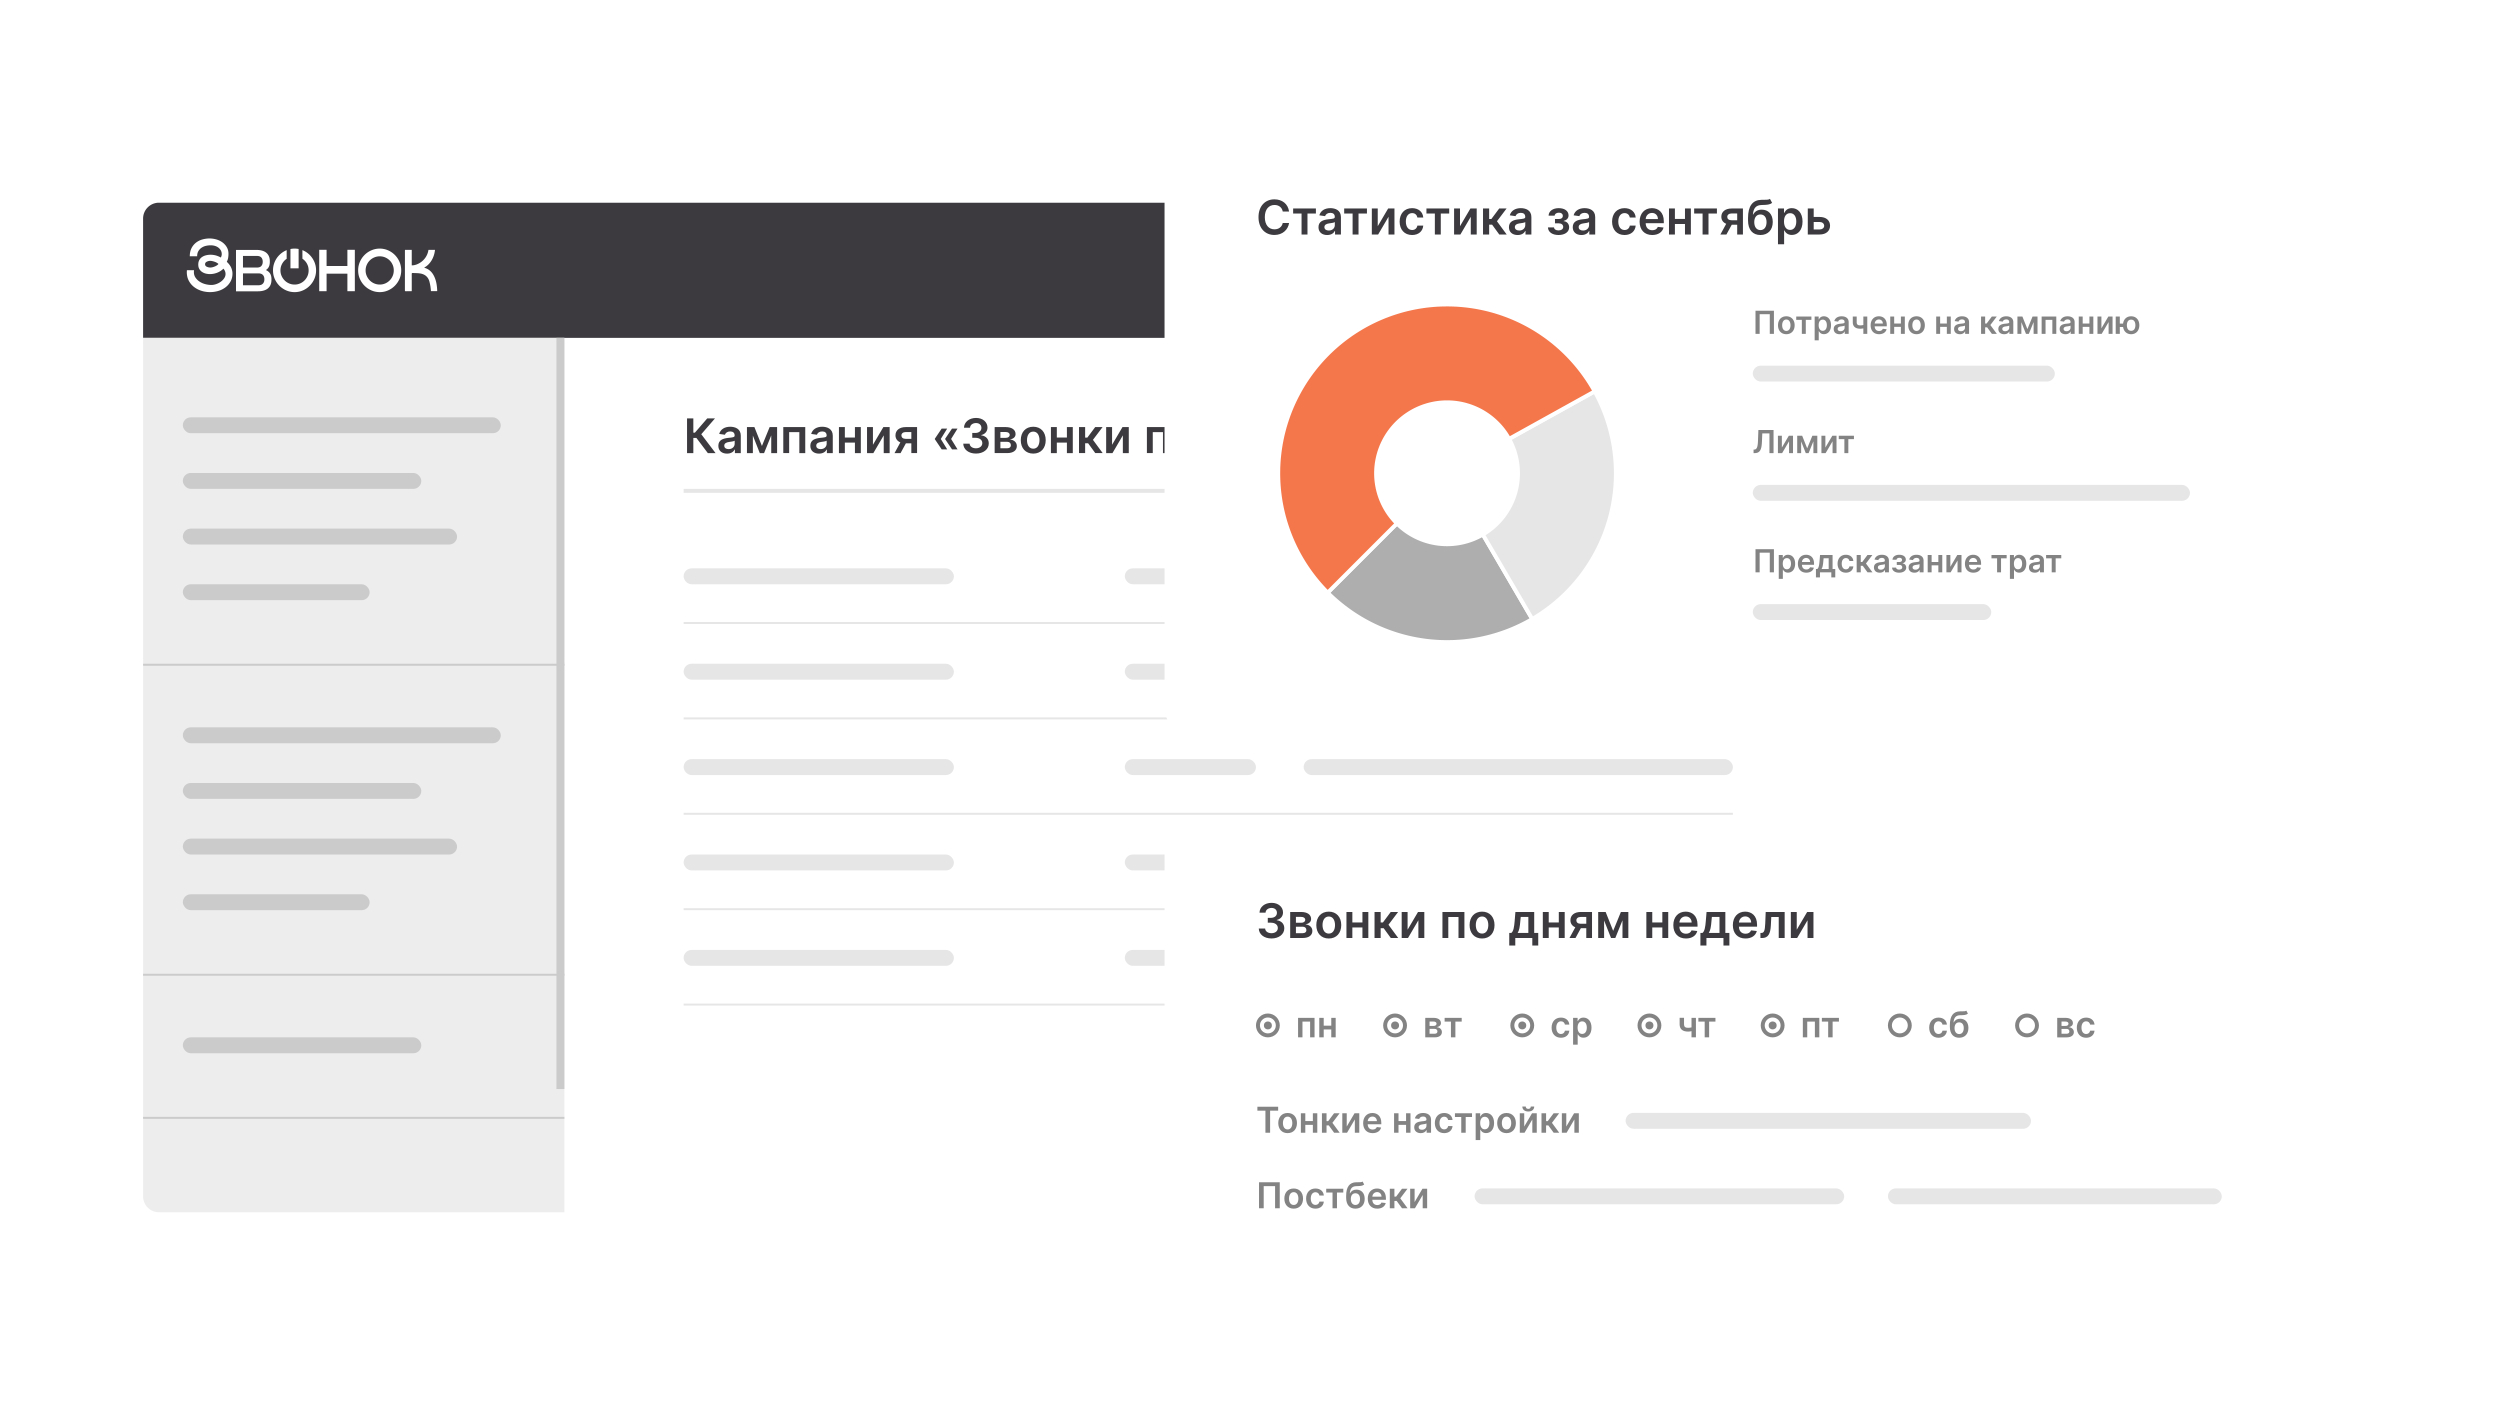 <svg width="629" height="355" viewBox="0 0 629 355" fill="none" xmlns="http://www.w3.org/2000/svg"><g filter="url(#filter0_d_212_1638)"><rect x="36" y="51" width="430" height="254" rx="4" fill="#fff"/></g><path d="M36 55a4 4 0 014-4h422a4 4 0 014 4v30H36V55z" fill="#3C3A3E"/><g clip-path="url(#clip0_212_1638)" fill="#fff"><path d="M87.403 66.921h-5.235v-4.077h-1.854v10.414h1.854v-4.41h5.235v4.41h1.873V62.844h-1.873v4.077zm-20.339 1.105l-.154-.08.137-.104c.15-.115.281-.246.395-.392.294-.381.444-.9.444-1.543v-.194c0-.906-.293-1.613-.872-2.103-.574-.486-1.435-.731-2.558-.731h-5.079v10.414h5.489c.754 0 1.392-.111 1.894-.334.507-.22.895-.553 1.152-.986.257-.43.386-.954.386-1.557v-.195c0-.651-.152-1.176-.452-1.558a2.368 2.368 0 00-.782-.638v.001zm-5.931-3.63h3.527c.498 0 .867.136 1.095.402.234.274.348.623.348 1.065 0 .442-.113.777-.348 1.05-.228.267-.598.403-1.095.403h-3.527v-2.92zm4.997 6.976c-.13.135-.285.236-.467.3-.182.066-.39.1-.632.1h-3.897v-2.99h3.897c.482 0 .853.13 1.105.39.255.264.379.626.379 1.104 0 .479-.126.829-.385 1.098v-.002zm-9.07-5.493c.19-.386.308-.74.355-1.065.047-.324.071-.645.071-.963 0-.607-.136-1.15-.407-1.626a3.937 3.937 0 00-1.07-1.21 4.826 4.826 0 00-1.528-.757A6.208 6.208 0 0052.699 60c-.612 0-1.217.087-1.813.258a4.615 4.615 0 00-1.589.808 4.132 4.132 0 00-1.12 1.387c-.285.56-.428 1.231-.428 2.019h1.853c0-.51.106-.943.317-1.294.21-.353.482-.639.813-.86.332-.22.7-.376 1.101-.466.4-.09.797-.134 1.191-.134.352 0 .696.047 1.027.143.333.097.628.242.886.436.257.193.466.427.62.703.157.275.235.593.235.952 0 .138-.02.273-.061.403a17.1 17.1 0 01-.144.446 5.912 5.912 0 00-1.232-.518 4.951 4.951 0 00-1.396-.188c-.38 0-.752.046-1.12.135-.366.09-.695.231-.987.424a2.174 2.174 0 00-.703.766c-.177.318-.265.703-.265 1.16 0 .413.084.772.255 1.076.169.304.394.552.672.746.279.194.59.334.936.424.345.09.703.134 1.07.134.638 0 1.252-.118 1.843-.352a4.628 4.628 0 001.559-1.014c.19.234.325.459.407.673A1.87 1.87 0 0156.412 70c-.224.336-.511.63-.863.884a4.418 4.418 0 01-1.157.596c-.42.143-.82.216-1.199.216a5.935 5.935 0 01-1.585-.219 4.723 4.723 0 01-1.421-.642 3.583 3.583 0 01-1.016-1.015 2.389 2.389 0 01-.386-1.335c0-.124.006-.22.02-.29v-.206H47.02v.103c0 .069-.002.127-.009.175-.008.048-.01.107-.01.177 0 .827.166 1.556.498 2.184a4.848 4.848 0 001.325 1.582c.55.424 1.173.746 1.874.963a7.168 7.168 0 002.129.323c.76 0 1.483-.107 2.169-.32a5.5 5.5 0 001.802-.932 4.613 4.613 0 001.232-1.471c.306-.573.459-1.218.459-1.936 0-.498-.11-.995-.325-1.492-.218-.496-.584-.984-1.099-1.468l-.004.003zm-2.446.86c-.148.104-.32.197-.51.281a4.34 4.34 0 01-.6.207 2.401 2.401 0 01-.602.084c-.285 0-.573-.065-.866-.197-.29-.131-.437-.342-.437-.632 0-.289.139-.485.417-.63a1.84 1.84 0 01.866-.219c.177 0 .37.025.58.073.21.048.41.107.6.177.192.068.368.151.53.248.164.096.286.194.367.29-.08.11-.197.217-.346.32l.002-.001zm44.744-2.578a5.5 5.5 0 00-1.721-1.179 5.138 5.138 0 00-2.088-.435 5.23 5.23 0 00-2.107.435A5.531 5.531 0 0090.54 65.9a5.324 5.324 0 00-.429 2.133c0 .759.141 1.45.429 2.113a5.525 5.525 0 001.17 1.738 5.57 5.57 0 001.732 1.18c.658.29 1.36.434 2.108.434a5.06 5.06 0 002.087-.434 5.503 5.503 0 001.721-1.18 5.663 5.663 0 001.162-1.738 5.294 5.294 0 00.427-2.113c0-.746-.141-1.47-.427-2.132a5.636 5.636 0 00-1.162-1.74zm-.56 5.26a3.626 3.626 0 01-.753 1.128 3.54 3.54 0 01-1.12.765 3.39 3.39 0 01-1.374.28c-.488 0-.951-.092-1.386-.28a3.486 3.486 0 01-1.129-.765c-.32-.324-.574-.7-.764-1.128a3.392 3.392 0 01-.284-1.388c0-.498.095-.959.284-1.387.191-.427.445-.8.764-1.119a3.6 3.6 0 011.13-.755c.433-.187.895-.28 1.385-.28s.947.093 1.374.28c.428.186.8.438 1.12.755.319.32.57.69.752 1.12.185.427.276.89.276 1.386 0 .496-.091.96-.276 1.388zM65.21 65.897zm12.725-1.735a5.48 5.48 0 00-1.72-1.179l-.128-.054v2.163a3.51 3.51 0 011.289 1.555c.184.428.274.892.274 1.386 0 .495-.09.96-.274 1.389a3.634 3.634 0 01-.754 1.128 3.54 3.54 0 01-1.12.765c-.428.187-.886.28-1.374.28-.489 0-.951-.093-1.386-.28a3.489 3.489 0 01-1.129-.765c-.32-.325-.574-.7-.765-1.128a3.39 3.39 0 01-.285-1.388c0-.498.097-.96.285-1.387.19-.427.445-.8.765-1.118a3.47 3.47 0 01.514-.421v-2.172l-.108.047a5.545 5.545 0 00-2.902 2.918 5.327 5.327 0 00-.428 2.132c0 .758.142 1.45.428 2.114a5.545 5.545 0 002.902 2.919 5.18 5.18 0 002.107.434c.747 0 1.43-.144 2.089-.434a5.48 5.48 0 001.72-1.181 5.631 5.631 0 001.162-1.738 5.304 5.304 0 00.427-2.114c0-.744-.141-1.469-.427-2.132a5.654 5.654 0 00-1.162-1.74z"/><path d="M75.134 62.642a5.41 5.41 0 00-2.056.007v4.86h2.056v-4.867zm34.278 7.29c-.489-1.224-1.264-2.152-2.56-2.535-.035-.01-.066-.037-.119-.068 1.612-.875 2.535-2.649 2.713-4.46h-1.65c-.369 2.623-2.773 3.949-4.2 3.897v-3.902H101.9c-.009.08-.022.145-.022.21 0 3.322 0 6.642-.005 9.964 0 .201.076.245.254.24.412-.01.825-.003 1.237-.004.073 0 .144-.014.233-.024v-.329c0-1.318.004-2.636-.004-3.954-.001-.21.058-.3.266-.286.644.043 1.299.022 1.929.136 1.166.21 1.968.889 2.27 2.092.094.38.177.765.239 1.153.062.394.09.794.133 1.194h1.557c.005-.066.016-.115.013-.164-.05-1.082-.184-2.148-.589-3.161l.001.001z"/></g><path d="M36 85h106v220H40a4 4 0 01-4-4V85z" fill="#EDEDED"/><path fill="#CBCBCB" d="M142 85v189h-2V85z"/><rect x="46" y="105" width="80" height="4" rx="2" fill="#CBCBCB"/><rect x="46" y="183" width="80" height="4" rx="2" fill="#CBCBCB"/><rect x="46" y="119" width="60" height="4" rx="2" fill="#CBCBCB"/><rect x="46" y="197" width="60" height="4" rx="2" fill="#CBCBCB"/><rect x="46" y="133" width="69" height="4" rx="2" fill="#CBCBCB"/><rect x="46" y="211" width="69" height="4" rx="2" fill="#CBCBCB"/><rect x="46" y="147" width="47" height="4" rx="2" fill="#CBCBCB"/><rect x="46" y="225" width="47" height="4" rx="2" fill="#CBCBCB"/><rect x="46" y="261" width="60" height="4" rx="2" fill="#CBCBCB"/><path stroke="#CBCBCB" stroke-width=".5" d="M142 167.25H36m106 78H36m106 36H36"/><rect x="172" y="143" width="68" height="4" rx="2" fill="#E6E6E6"/><rect x="172" y="167" width="68" height="4" rx="2" fill="#E6E6E6"/><rect x="172" y="191" width="68" height="4" rx="2" fill="#E6E6E6"/><rect x="172" y="215" width="68" height="4" rx="2" fill="#E6E6E6"/><rect x="172" y="239" width="68" height="4" rx="2" fill="#E6E6E6"/><rect x="283" y="143" width="33" height="4" rx="2" fill="#E6E6E6"/><rect x="283" y="167" width="33" height="4" rx="2" fill="#E6E6E6"/><rect x="283" y="191" width="33" height="4" rx="2" fill="#E6E6E6"/><rect x="283" y="215" width="33" height="4" rx="2" fill="#E6E6E6"/><rect x="283" y="239" width="33" height="4" rx="2" fill="#E6E6E6"/><rect x="328" y="143" width="108" height="4" rx="2" fill="#E6E6E6"/><rect x="328" y="167" width="108" height="4" rx="2" fill="#E6E6E6"/><rect x="328" y="191" width="108" height="4" rx="2" fill="#E6E6E6"/><rect x="328" y="215" width="108" height="4" rx="2" fill="#E6E6E6"/><rect x="328" y="239" width="108" height="4" rx="2" fill="#E6E6E6"/><path d="M178.089 114h1.948l-3.597-4.747 3.448-3.98h-1.948l-3.102 3.588h-.396v-3.588h-1.581V114h1.581v-3.814h.775l2.872 3.814zm4.837.132c1.027 0 1.641-.481 1.922-1.031h.051V114h1.483v-4.381c0-1.73-1.41-2.25-2.659-2.25-1.376 0-2.433.614-2.774 1.807l1.44.205c.154-.448.588-.831 1.343-.831.715 0 1.107.366 1.107 1.01v.025c0 .443-.464.465-1.619.588-1.27.137-2.484.516-2.484 1.99 0 1.287.942 1.969 2.19 1.969zm.401-1.133c-.644 0-1.104-.294-1.104-.861 0-.593.516-.84 1.206-.938.405-.055 1.214-.157 1.415-.319v.771c0 .729-.588 1.347-1.517 1.347zm8.373-.793l-1.892-4.751h-1.875V114h1.487v-4.411l1.743 4.411h1.078l1.803-4.457V114h1.474v-6.545h-1.875l-1.943 4.751zm5.374 1.794h1.474v-5.28h2.566V114h1.487v-6.545h-5.527V114zm8.997.132c1.027 0 1.64-.481 1.922-1.031h.051V114h1.483v-4.381c0-1.73-1.411-2.25-2.659-2.25-1.377 0-2.434.614-2.775 1.807l1.441.205c.153-.448.588-.831 1.342-.831.716 0 1.108.366 1.108 1.01v.025c0 .443-.464.465-1.619.588-1.27.137-2.485.516-2.485 1.99 0 1.287.942 1.969 2.191 1.969zm.4-1.133c-.643 0-1.103-.294-1.103-.861 0-.593.515-.84 1.206-.938.404-.055 1.214-.157 1.414-.319v.771c0 .729-.588 1.347-1.517 1.347zm6.094-5.544h-1.487V114h1.487v-2.646h2.535V114h1.483v-6.545H215.1v2.633h-2.535v-2.633zm7.066 4.457v-4.457h-1.487V114h1.59l2.612-4.462V114h1.491v-6.545h-1.585l-2.621 4.457zm9.66 2.088h1.444v-6.545h-2.842c-1.602 0-2.595.822-2.591 2.079-.004.827.448 1.453 1.227 1.773L225.064 114h1.517l1.342-2.463h1.368V114zm0-3.588h-1.449c-.678 0-1.053-.354-1.048-.844-.005-.49.392-.861 1.099-.861h1.398v1.705zm11.625 2.65l-1.619-2.616 1.619-2.616h-1.389l-1.722 2.556v.12l1.722 2.556h1.389zm-2.6 0l-1.619-2.616 1.619-2.616h-1.389l-1.721 2.556v.12l1.721 2.556h1.389zm7.236 1.057c1.867 0 3.226-1.069 3.222-2.544.004-1.091-.678-1.875-1.901-2.049v-.069c.946-.204 1.581-.907 1.577-1.887.004-1.33-1.129-2.417-2.872-2.417-1.696 0-3.009 1.01-3.043 2.472h1.521c.026-.733.708-1.189 1.513-1.189.814 0 1.355.494 1.351 1.227.004.763-.626 1.27-1.53 1.27h-.771v1.219h.771c1.104 0 1.76.554 1.756 1.342.004.772-.665 1.3-1.598 1.3-.878 0-1.555-.456-1.594-1.168h-1.602c.043 1.475 1.359 2.493 3.2 2.493zm4.702-.119h3.17c1.534 0 2.412-.695 2.412-1.777 0-.916-.712-1.555-1.739-1.645.874-.162 1.419-.626 1.419-1.364 0-1.103-.967-1.759-2.514-1.759h-2.748V114zm1.444-1.214v-1.624h1.726c.567 0 .912.328.912.869 0 .469-.345.755-.912.755h-1.726zm0-2.621v-1.475h1.304c.644 0 1.036.273 1.036.721 0 .468-.38.754-1.006.754h-1.334zm8.266 3.963c1.918 0 3.136-1.351 3.136-3.375 0-2.029-1.218-3.384-3.136-3.384-1.917 0-3.136 1.355-3.136 3.384 0 2.024 1.219 3.375 3.136 3.375zm.009-1.236c-1.061 0-1.581-.946-1.581-2.143 0-1.198.52-2.157 1.581-2.157 1.044 0 1.564.959 1.564 2.157 0 1.197-.52 2.143-1.564 2.143zm5.924-5.437h-1.487V114h1.487v-2.646h2.536V114h1.482v-6.545h-1.482v2.633h-2.536v-2.633zm5.579 6.545h1.543v-2.467h.754l1.794 2.467h1.867l-2.451-3.332 2.425-3.213h-1.858l-1.969 2.642h-.562v-2.642h-1.543V114zm8.319-2.088v-4.457h-1.487V114h1.59l2.612-4.462V114h1.491v-6.545h-1.585l-2.621 4.457zm8.767 2.088h1.475v-5.28h2.565V114h1.487v-6.545h-5.527V114zm9.969.128c1.917 0 3.136-1.351 3.136-3.375 0-2.029-1.219-3.384-3.136-3.384-1.918 0-3.137 1.355-3.137 3.384 0 2.024 1.219 3.375 3.137 3.375zm.008-1.236c-1.061 0-1.581-.946-1.581-2.143 0-1.198.52-2.157 1.581-2.157 1.044 0 1.564.959 1.564 2.157 0 1.197-.52 2.143-1.564 2.143zm8.603 1.108l.72-2.152h3.281l.725 2.152h1.687l-3.077-8.727h-1.951L305.454 114h1.688zm1.146-3.422l1.18-3.516h.069l1.18 3.516h-2.429zm6.417 3.422h1.581v-2.949h1.67c2.016 0 3.098-1.21 3.098-2.889 0-1.666-1.07-2.889-3.077-2.889h-3.272V114zm1.581-4.249v-3.157h1.448c1.185 0 1.709.639 1.709 1.568s-.524 1.589-1.7 1.589h-1.457zm7.722-4.478h-1.581V114h1.581v-8.727zm4.15 7.789h1.389l1.721-2.556v-.12l-1.721-2.556h-1.389l1.619 2.616-1.619 2.616zm-2.625 0h1.389l1.721-2.556v-.12l-1.721-2.556h-1.389l1.619 2.616-1.619 2.616z" fill="#3C3A3E"/><path stroke="#E6E6E6" d="M172 123.5h264"/><path stroke="#E6E6E6" stroke-width=".5" d="M172 156.75h264m-264 24h264m-264 24h264m-264 24h264m-264 24h264"/><g filter="url(#filter1_d_212_1638)"><rect x="293" y="206" width="289" height="118" rx="9" fill="#fff"/></g><path d="M319.908 236.119c1.866 0 3.226-1.069 3.221-2.544.005-1.091-.677-1.875-1.9-2.049v-.069c.946-.204 1.581-.907 1.576-1.887.005-1.33-1.129-2.417-2.872-2.417-1.696 0-3.008 1.01-3.042 2.472h1.521c.026-.733.707-1.189 1.513-1.189.814 0 1.355.494 1.351 1.227.004.763-.627 1.27-1.53 1.27h-.772v1.219h.772c1.103 0 1.76.554 1.755 1.342.005.772-.664 1.3-1.598 1.3-.877 0-1.555-.456-1.593-1.168h-1.603c.043 1.475 1.36 2.493 3.201 2.493zm4.701-.119h3.17c1.535 0 2.412-.695 2.412-1.777 0-.916-.711-1.555-1.738-1.645.873-.162 1.419-.626 1.419-1.364 0-1.103-.968-1.759-2.514-1.759h-2.749V236zm1.445-1.214v-1.624h1.725c.567 0 .912.328.912.869 0 .469-.345.755-.912.755h-1.725zm0-2.621v-1.475h1.304c.643 0 1.035.273 1.035.721 0 .468-.379.754-1.006.754h-1.333zm8.266 3.963c1.917 0 3.136-1.351 3.136-3.375 0-2.029-1.219-3.384-3.136-3.384-1.918 0-3.137 1.355-3.137 3.384 0 2.024 1.219 3.375 3.137 3.375zm.008-1.236c-1.061 0-1.581-.946-1.581-2.143 0-1.198.52-2.157 1.581-2.157 1.044 0 1.564.959 1.564 2.157 0 1.197-.52 2.143-1.564 2.143zm5.924-5.437h-1.487V236h1.487v-2.646h2.536V236h1.483v-6.545h-1.483v2.633h-2.536v-2.633zm5.58 6.545h1.542v-2.467h.755l1.794 2.467h1.866l-2.45-3.332 2.424-3.213h-1.857l-1.969 2.642h-.563v-2.642h-1.542V236zm8.319-2.088v-4.457h-1.487V236h1.589l2.612-4.462V236h1.492v-6.545h-1.585l-2.621 4.457zm8.767 2.088h1.474v-5.28h2.565V236h1.488v-6.545h-5.527V236zm9.968.128c1.918 0 3.136-1.351 3.136-3.375 0-2.029-1.218-3.384-3.136-3.384-1.918 0-3.136 1.355-3.136 3.384 0 2.024 1.218 3.375 3.136 3.375zm.009-1.236c-1.062 0-1.581-.946-1.581-2.143 0-1.198.519-2.157 1.581-2.157 1.044 0 1.563.959 1.563 2.157 0 1.197-.519 2.143-1.563 2.143zm6.834 3.009h1.517V236h4.282v1.901h1.492v-3.171h-1.014v-5.275h-4.73l-.188 2.292c-.124 1.466-.285 2.553-.839 2.983h-.52v3.171zm2.105-3.171c.413-.609.567-1.598.677-2.983l.103-1.048h1.917v4.031h-2.697zm7.825-5.275h-1.487V236h1.487v-2.646h2.535V236h1.483v-6.545h-1.483v2.633h-2.535v-2.633zm9.448 6.545h1.445v-6.545h-2.842c-1.603 0-2.596.822-2.591 2.079-.005.827.447 1.453 1.227 1.773L394.88 236h1.517l1.342-2.463h1.368V236zm0-3.588h-1.449c-.677 0-1.052-.354-1.048-.844-.004-.49.392-.861 1.1-.861h1.397v1.705zm6.765 1.794l-1.892-4.751h-1.875V236h1.487v-4.411l1.743 4.411h1.078l1.803-4.457V236h1.474v-6.545h-1.875l-1.943 4.751zm9.838-4.751h-1.488V236h1.488v-2.646h2.535V236h1.483v-6.545h-1.483v2.633h-2.535v-2.633zm8.476 6.673c1.526 0 2.574-.746 2.847-1.884l-1.44-.162c-.209.554-.72.844-1.385.844-.997 0-1.658-.656-1.671-1.777h4.56v-.473c0-2.297-1.381-3.307-2.992-3.307-1.875 0-3.098 1.377-3.098 3.397 0 2.054 1.206 3.362 3.179 3.362zm-1.644-4.019c.046-.835.664-1.538 1.585-1.538.886 0 1.483.648 1.491 1.538h-3.076zm5.28 5.792h1.517V236h4.283v1.901h1.492v-3.171h-1.015v-5.275h-4.73l-.187 2.292c-.124 1.466-.286 2.553-.84 2.983h-.52v3.171zm2.106-3.171c.413-.609.566-1.598.677-2.983l.102-1.048h1.918v4.031h-2.697zm9.235 1.398c1.526 0 2.574-.746 2.847-1.884l-1.441-.162c-.209.554-.72.844-1.385.844-.997 0-1.657-.656-1.67-1.777h4.56v-.473c0-2.297-1.381-3.307-2.992-3.307-1.875 0-3.098 1.377-3.098 3.397 0 2.054 1.206 3.362 3.179 3.362zm-1.645-4.019c.047-.835.665-1.538 1.585-1.538.887 0 1.483.648 1.492 1.538h-3.077zm5.409 3.891h.477c1.406 0 2.041-.989 2.144-3.17l.102-2.11h1.879V236h1.492v-6.545h-4.773l-.115 2.897c-.073 1.837-.311 2.378-.989 2.378h-.226l.009 1.27zm9.134-2.088v-4.457h-1.487V236h1.589l2.613-4.462V236h1.491v-6.545h-1.585l-2.621 4.457z" fill="#3C3A3E"/><path d="M321.986 297.455h-5.216V304h1.176v-5.561h2.864V304h1.176v-6.545zm3.509 6.641c1.438 0 2.352-1.013 2.352-2.531 0-1.522-.914-2.538-2.352-2.538-1.439 0-2.353 1.016-2.353 2.538 0 1.518.914 2.531 2.353 2.531zm.006-.927c-.796 0-1.186-.709-1.186-1.608 0-.898.39-1.617 1.186-1.617.783 0 1.173.719 1.173 1.617 0 .899-.39 1.608-1.173 1.608zm5.469.927c1.234 0 2.02-.732 2.103-1.774h-1.106c-.099.527-.479.831-.987.831-.723 0-1.189-.604-1.189-1.608 0-.99.476-1.585 1.189-1.585.556 0 .898.358.987.831h1.106c-.08-1.064-.911-1.764-2.109-1.764-1.438 0-2.346 1.039-2.346 2.538 0 1.486.885 2.531 2.352 2.531zm2.706-4.056h1.588V304h1.119v-3.96h1.588v-.949h-4.295v.949zm9.151-2.764c-.237.179-.611.175-1.119.175-.144 0-.294 0-.457.004-1.691.022-2.56 1.147-2.56 3.454v.441c0 1.797.908 2.746 2.336 2.746 1.429 0 2.33-.953 2.33-2.467 0-1.471-.856-2.318-2.074-2.318-.748 0-1.314.323-1.62.924h-.055c.115-1.224.576-1.777 1.675-1.802.975-.023 1.521-.039 1.946-.41l-.402-.747zm-1.793 5.893c-.726 0-1.17-.582-1.17-1.508.009-.915.447-1.439 1.163-1.439s1.157.524 1.157 1.439c0 .93-.438 1.508-1.15 1.508zm5.481.927c1.144 0 1.93-.559 2.135-1.413l-1.08-.121c-.157.415-.541.633-1.039.633-.748 0-1.243-.493-1.253-1.333h3.42v-.355c0-1.723-1.036-2.48-2.244-2.48-1.406 0-2.323 1.032-2.323 2.547 0 1.541.904 2.522 2.384 2.522zm-1.234-3.014c.035-.626.499-1.154 1.189-1.154.665 0 1.112.486 1.119 1.154h-2.308zm4.395 2.918h1.157v-1.85h.566l1.346 1.85h1.4l-1.838-2.499 1.818-2.41h-1.393l-1.477 1.981h-.422v-1.981h-1.157V304zm6.24-1.566v-3.343h-1.115V304h1.192l1.959-3.346V304h1.118v-4.909h-1.189l-1.965 3.343zm-39.558-22.985h2.023V285h1.176v-5.551h2.023v-.994h-5.222v.994zm7.607 5.647c1.438 0 2.353-1.013 2.353-2.531 0-1.522-.915-2.538-2.353-2.538-1.438 0-2.352 1.016-2.352 2.538 0 1.518.914 2.531 2.352 2.531zm.007-.927c-.796 0-1.186-.709-1.186-1.608 0-.898.39-1.617 1.186-1.617.783 0 1.173.719 1.173 1.617 0 .899-.39 1.608-1.173 1.608zm4.443-4.078H327.3V285h1.115v-1.985h1.902V285h1.112v-4.909h-1.112v1.975h-1.902v-1.975zm4.184 4.909h1.157v-1.85h.566l1.346 1.85h1.399l-1.837-2.499 1.818-2.41h-1.393l-1.477 1.981h-.422v-1.981h-1.157V285zm6.24-1.566v-3.343h-1.116V285h1.192l1.96-3.346V285h1.118v-4.909h-1.189l-1.965 3.343zm6.516 1.662c1.144 0 1.93-.559 2.135-1.413l-1.081-.121c-.156.415-.54.633-1.038.633-.748 0-1.244-.493-1.253-1.333h3.42v-.355c0-1.723-1.036-2.48-2.244-2.48-1.406 0-2.324 1.032-2.324 2.547 0 1.541.905 2.522 2.385 2.522zm-1.234-3.014c.035-.626.499-1.154 1.189-1.154.665 0 1.112.486 1.119 1.154h-2.308zm7.743-1.991h-1.115V285h1.115v-1.985h1.902V285h1.112v-4.909h-1.112v1.975h-1.902v-1.975zm5.597 5.008c.77 0 1.231-.361 1.442-.773h.038V285h1.112v-3.286c0-1.297-1.058-1.687-1.994-1.687-1.032 0-1.825.46-2.081 1.355l1.081.154c.115-.336.441-.624 1.006-.624.537 0 .831.275.831.758v.019c0 .332-.348.348-1.214.441-.953.102-1.864.387-1.864 1.493 0 .965.707 1.476 1.643 1.476zm.301-.85c-.483 0-.828-.221-.828-.646 0-.444.387-.629.904-.703.304-.041.911-.118 1.061-.239v.578c0 .547-.441 1.01-1.137 1.01zm5.596.847c1.234 0 2.02-.732 2.103-1.774h-1.106c-.099.527-.479.831-.988.831-.722 0-1.188-.604-1.188-1.608 0-.99.476-1.585 1.188-1.585.557 0 .899.358.988.831h1.106c-.08-1.064-.911-1.764-2.11-1.764-1.438 0-2.345 1.039-2.345 2.538 0 1.486.885 2.531 2.352 2.531zm2.705-4.056h1.589V285h1.118v-3.96h1.589v-.949h-4.296v.949zm5.217 5.801h1.157v-2.614h.048c.182.358.562.859 1.406.859 1.157 0 2.023-.917 2.023-2.534 0-1.637-.891-2.525-2.026-2.525-.866 0-1.227.521-1.403.876h-.067v-.812h-1.138v6.75zm1.135-4.296c0-.952.409-1.569 1.153-1.569.771 0 1.167.655 1.167 1.569 0 .921-.403 1.592-1.167 1.592-.738 0-1.153-.639-1.153-1.592zm6.631 2.551c1.439 0 2.353-1.013 2.353-2.531 0-1.522-.914-2.538-2.353-2.538-1.438 0-2.352 1.016-2.352 2.538 0 1.518.914 2.531 2.352 2.531zm.007-.927c-.796 0-1.186-.709-1.186-1.608 0-.898.39-1.617 1.186-1.617.783 0 1.173.719 1.173 1.617 0 .899-.39 1.608-1.173 1.608zm4.443-.735v-3.343h-1.115V285h1.192l1.959-3.346V285h1.118v-4.909h-1.188l-1.966 3.343zm1.649-5.031c-.003.314-.182.592-.633.592-.457 0-.629-.285-.629-.592h-.86c-.003.748.575 1.253 1.489 1.253.921 0 1.499-.505 1.499-1.253h-.866zm2.694 6.597h1.157v-1.85h.565l1.346 1.85h1.4l-1.838-2.499 1.818-2.41h-1.393l-1.477 1.981h-.421v-1.981h-1.157V285zm6.239-1.566v-3.343h-1.115V285h1.192l1.959-3.346V285h1.119v-4.909h-1.189l-1.966 3.343z" fill="#838383"/><rect x="475" y="299" width="84" height="4" rx="2" fill="#E6E6E6"/><rect x="371" y="299" width="93" height="4" rx="2" fill="#E6E6E6"/><rect x="409" y="280" width="102" height="4" rx="2" fill="#E6E6E6"/><path d="M326.594 261h1.106v-3.96h1.924V261h1.116v-4.909h-4.146V261zm6.451-4.909h-1.116V261h1.116v-1.985h1.901V261h1.113v-4.909h-1.113v1.975h-1.901v-1.975zM358.594 261h2.378c1.151 0 1.809-.521 1.809-1.333 0-.687-.533-1.166-1.304-1.233.655-.122 1.065-.47 1.065-1.023 0-.828-.726-1.32-1.886-1.32h-2.062V261zm1.084-.911v-1.218h1.294c.425 0 .684.247.684.652 0 .352-.259.566-.684.566h-1.294zm0-1.965v-1.106h.978c.482 0 .777.204.777.54 0 .351-.285.566-.755.566h-1zm3.79-1.084h1.588V261h1.119v-3.96h1.588v-.949h-4.295v.949zm29.268 4.056c1.233 0 2.02-.732 2.103-1.774h-1.106c-.099.527-.479.831-.988.831-.722 0-1.189-.604-1.189-1.608 0-.99.477-1.585 1.189-1.585.556 0 .898.358.988.831h1.106c-.08-1.064-.911-1.764-2.11-1.764-1.438 0-2.345 1.039-2.345 2.538 0 1.486.885 2.531 2.352 2.531zm3.053 1.745h1.157v-2.614h.048c.182.358.562.859 1.406.859 1.157 0 2.023-.917 2.023-2.534 0-1.637-.892-2.525-2.026-2.525-.866 0-1.228.521-1.403.876h-.067v-.812h-1.138v6.75zm1.134-4.296c0-.952.409-1.569 1.154-1.569.77 0 1.167.655 1.167 1.569 0 .921-.403 1.592-1.167 1.592-.738 0-1.154-.639-1.154-1.592zm29.772-2.454h-1.112v2.397c-.282.07-.56.109-.863.109-.684 0-1.02-.243-1.02-.876v-1.636h-1.106v1.636c0 1.253.815 1.825 2.126 1.825.287 0 .588-.039.863-.102V261h1.112v-4.909zm.614.949h1.589V261h1.118v-3.96h1.589v-.949h-4.296v.949zm26.285 3.96h1.106v-3.96h1.924V261h1.116v-4.909h-4.146V261zm4.786-3.96h1.588V261h1.119v-3.96h1.588v-.949h-4.295v.949zm29.356 4.056c1.233 0 2.02-.732 2.103-1.774h-1.106c-.099.527-.479.831-.988.831-.722 0-1.189-.604-1.189-1.608 0-.99.477-1.585 1.189-1.585.556 0 .898.358.988.831h1.106c-.08-1.064-.911-1.764-2.11-1.764-1.438 0-2.345 1.039-2.345 2.538 0 1.486.885 2.531 2.352 2.531zm6.987-6.82c-.236.179-.61.175-1.119.175-.143 0-.294 0-.457.004-1.69.022-2.56 1.147-2.56 3.454v.441c0 1.797.908 2.746 2.337 2.746 1.428 0 2.33-.953 2.33-2.467 0-1.471-.857-2.318-2.075-2.318-.747 0-1.313.323-1.62.924h-.054c.115-1.224.575-1.777 1.674-1.802.975-.023 1.522-.039 1.947-.41l-.403-.747zm-1.793 5.893c-.725 0-1.17-.582-1.17-1.508.01-.915.448-1.439 1.164-1.439s1.157.524 1.157 1.439c0 .93-.438 1.508-1.151 1.508zm24.664.831h2.378c1.151 0 1.809-.521 1.809-1.333 0-.687-.533-1.166-1.304-1.233.655-.122 1.065-.47 1.065-1.023 0-.828-.726-1.32-1.886-1.32h-2.062V261zm1.084-.911v-1.218h1.294c.425 0 .684.247.684.652 0 .352-.259.566-.684.566h-1.294zm0-1.965v-1.106h.978c.482 0 .777.204.777.54 0 .351-.285.566-.755.566h-1zm6.199 2.972c1.234 0 2.02-.732 2.103-1.774h-1.105c-.1.527-.48.831-.988.831-.722 0-1.189-.604-1.189-1.608 0-.99.476-1.585 1.189-1.585.556 0 .898.358.988.831h1.105c-.08-1.064-.91-1.764-2.109-1.764-1.438 0-2.346 1.039-2.346 2.538 0 1.486.885 2.531 2.352 2.531z" fill="#838383"/><circle cx="319" cy="258" r="2.5" stroke="#838383"/><circle cx="351" cy="258" r="2.5" stroke="#838383"/><circle cx="383" cy="258" r="2.5" stroke="#838383"/><circle cx="415" cy="258" r="2.5" stroke="#838383"/><circle cx="446" cy="258" r="2.5" stroke="#838383"/><circle cx="478" cy="258" r="2.5" stroke="#838383"/><circle cx="510" cy="258" r="2.5" stroke="#838383"/><circle cx="319" cy="258" r="1" fill="#838383"/><circle cx="351" cy="258" r="1" fill="#838383"/><circle cx="383" cy="258" r="1" fill="#838383"/><circle cx="415" cy="258" r="1" fill="#838383"/><circle cx="446" cy="258" r="1" fill="#838383"/><g filter="url(#filter2_d_212_1638)"><rect x="293" y="31" width="289" height="156" rx="9" fill="#fff"/></g><path d="M324.331 53.217c-.269-1.939-1.76-3.064-3.695-3.064-2.279 0-3.997 1.662-3.997 4.483 0 2.817 1.696 4.483 3.997 4.483 2.076 0 3.452-1.342 3.695-3.008l-1.594-.009c-.2 1.023-1.035 1.598-2.079 1.598-1.415 0-2.429-1.06-2.429-3.064 0-1.968 1.005-3.064 2.433-3.064 1.061 0 1.892.601 2.075 1.645h1.594zm1.022.503h2.118V59h1.491v-5.28h2.118v-1.265h-5.727v1.265zm8.569 5.412c1.027 0 1.641-.481 1.922-1.031h.051V59h1.483v-4.38c0-1.73-1.41-2.25-2.659-2.25-1.376 0-2.433.613-2.774 1.806l1.44.205c.154-.448.588-.831 1.343-.831.716 0 1.108.366 1.108 1.01v.025c0 .443-.465.465-1.62.588-1.27.137-2.484.516-2.484 1.99 0 1.287.942 1.97 2.19 1.97zm.401-1.133c-.644 0-1.104-.294-1.104-.861 0-.593.516-.84 1.206-.938.405-.055 1.215-.157 1.415-.32v.772c0 .729-.588 1.347-1.517 1.347zm3.873-4.279h2.118V59h1.492v-5.28h2.118v-1.265h-5.728v1.265zm8.443 3.192v-4.457h-1.487V59h1.589l2.613-4.462V59h1.491v-6.545h-1.585l-2.621 4.457zm8.645 2.216c1.645 0 2.694-.976 2.804-2.365h-1.474c-.132.703-.639 1.108-1.317 1.108-.963 0-1.585-.806-1.585-2.144 0-1.32.635-2.113 1.585-2.113.742 0 1.198.477 1.317 1.108h1.474c-.106-1.42-1.214-2.353-2.812-2.353-1.918 0-3.128 1.385-3.128 3.384 0 1.981 1.18 3.375 3.136 3.375zm3.608-5.408h2.118V59h1.491v-5.28h2.118v-1.265h-5.727v1.265zm8.443 3.192v-4.457h-1.488V59h1.59l2.612-4.462V59h1.491v-6.545h-1.585l-2.62 4.457zm5.79 2.088h1.542v-2.467h.755L377.216 59h1.866l-2.45-3.332 2.424-3.213h-1.857l-1.969 2.642h-.563v-2.642h-1.542V59zm8.715.132c1.027 0 1.641-.481 1.922-1.031h.051V59h1.483v-4.38c0-1.73-1.41-2.25-2.659-2.25-1.376 0-2.433.613-2.774 1.806l1.44.205c.154-.448.588-.831 1.343-.831.716 0 1.108.366 1.108 1.01v.025c0 .443-.465.465-1.62.588-1.27.137-2.484.516-2.484 1.99 0 1.287.942 1.97 2.19 1.97zm.401-1.133c-.644 0-1.104-.294-1.104-.861 0-.593.516-.84 1.206-.938.405-.055 1.215-.157 1.415-.32v.772c0 .729-.588 1.347-1.517 1.347zm7.221-.793c.038 1.214 1.15 1.922 2.663 1.922 1.551 0 2.672-.737 2.672-1.943 0-.882-.601-1.488-1.377-1.534v-.069c.75-.2 1.228-.669 1.228-1.376 0-1.104-.955-1.837-2.489-1.837-1.432 0-2.51.742-2.531 1.884h1.521c.017-.44.469-.746 1.083-.746.613 0 .984.328.984.814 0 .448-.341.78-.98.78h-1.002v1.095h1.002c.643 0 1.065.362 1.065.89 0 .597-.524.887-1.185.887-.652 0-1.095-.281-1.125-.767h-1.529zm8.433 1.926c1.027 0 1.641-.481 1.922-1.031h.051V59h1.483v-4.38c0-1.73-1.411-2.25-2.659-2.25-1.377 0-2.433.613-2.774 1.806l1.44.205c.153-.448.588-.831 1.342-.831.716 0 1.108.366 1.108 1.01v.025c0 .443-.464.465-1.619.588-1.27.137-2.484.516-2.484 1.99 0 1.287.941 1.97 2.19 1.97zm.4-1.133c-.643 0-1.103-.294-1.103-.861 0-.593.515-.84 1.206-.938.405-.055 1.214-.157 1.414-.32v.772c0 .729-.588 1.347-1.517 1.347zm10.439 1.129c1.645 0 2.693-.976 2.804-2.365h-1.475c-.132.703-.639 1.108-1.317 1.108-.963 0-1.585-.806-1.585-2.144 0-1.32.635-2.113 1.585-2.113.742 0 1.198.477 1.317 1.108h1.475c-.107-1.42-1.215-2.353-2.813-2.353-1.917 0-3.128 1.385-3.128 3.384 0 1.981 1.181 3.375 3.137 3.375zm6.968 0c1.526 0 2.574-.746 2.847-1.884l-1.441-.162c-.208.554-.72.844-1.385.844-.997 0-1.657-.656-1.67-1.777h4.56v-.473c0-2.297-1.381-3.307-2.992-3.307-1.875 0-3.098 1.377-3.098 3.397 0 2.054 1.206 3.362 3.179 3.362zm-1.645-4.019c.047-.835.665-1.538 1.585-1.538.887 0 1.483.648 1.492 1.538h-3.077zm7.348-2.654h-1.487V59h1.487v-2.646h2.535V59h1.483v-6.545h-1.483v2.633h-2.535v-2.633zm4.846 1.265h2.118V59h1.491v-5.28h2.118v-1.265h-5.727v1.265zM437.076 59h1.445v-6.545h-2.843c-1.602 0-2.595.822-2.591 2.08-.004.826.448 1.452 1.228 1.772L432.849 59h1.517l1.342-2.463h1.368V59zm0-3.588h-1.449c-.677 0-1.052-.354-1.048-.844-.004-.49.392-.86 1.099-.86h1.398v1.704zm8.244-5.378c-.316.239-.814.235-1.492.235-.192 0-.392 0-.609.004-2.255.03-3.414 1.53-3.414 4.606v.588c0 2.395 1.211 3.66 3.115 3.66 1.905 0 3.107-1.269 3.107-3.289 0-1.96-1.142-3.09-2.766-3.09-.997 0-1.751.431-2.16 1.232h-.073c.154-1.632.767-2.37 2.233-2.403 1.3-.03 2.029-.051 2.596-.546l-.537-.997zm-2.391 7.858c-.967 0-1.56-.776-1.56-2.011.013-1.22.597-1.918 1.551-1.918.955 0 1.543.699 1.543 1.918 0 1.24-.584 2.011-1.534 2.011zm4.41 3.563h1.543v-3.486h.064c.243.477.75 1.146 1.875 1.146 1.543 0 2.697-1.223 2.697-3.38 0-2.181-1.188-3.366-2.701-3.366-1.155 0-1.637.695-1.871 1.168h-.089v-1.082h-1.518v9zm1.513-5.728c0-1.27.546-2.092 1.539-2.092 1.027 0 1.555.873 1.555 2.092 0 1.228-.537 2.122-1.555 2.122-.985 0-1.539-.852-1.539-2.122zm7.475-1.142v-2.13h-1.488V59h2.975c1.666 0 2.625-.92 2.629-2.207-.004-1.321-.963-2.208-2.629-2.208h-1.487zm0 1.266h1.487c.669 0 1.15.396 1.15.963 0 .541-.481.92-1.15.92h-1.487v-1.883z" fill="#3C3A3E"/><rect x="441" y="92" width="76" height="4" rx="2" fill="#E6E6E6"/><rect x="441" y="122" width="110" height="4" rx="2" fill="#E6E6E6"/><rect x="441" y="152" width="60" height="4" rx="2" fill="#E6E6E6"/><path d="M446.321 78.182h-4.636V84h1.045v-4.943h2.546V84h1.045v-5.818zm3.119 5.903c1.278 0 2.091-.9 2.091-2.25 0-1.352-.813-2.255-2.091-2.255-1.279 0-2.091.903-2.091 2.255 0 1.35.812 2.25 2.091 2.25zm.005-.824c-.707 0-1.054-.63-1.054-1.429 0-.798.347-1.437 1.054-1.437.696 0 1.043.64 1.043 1.437 0 .799-.347 1.43-1.043 1.43zm2.485-2.78h1.412V84h.995v-3.52h1.412v-.844h-3.819v.844zm4.637 5.155h1.029v-2.323h.042c.162.318.5.764 1.25.764 1.029 0 1.799-.816 1.799-2.253 0-1.455-.793-2.245-1.801-2.245-.77 0-1.091.464-1.248.779h-.059v-.722h-1.012v6zm1.009-3.818c0-.846.364-1.395 1.026-1.395.684 0 1.036.583 1.036 1.395 0 .818-.357 1.415-1.036 1.415-.657 0-1.026-.568-1.026-1.415zm5.247 2.27c.685 0 1.094-.321 1.281-.687h.034V84h.989v-2.92c0-1.154-.94-1.5-1.773-1.5-.917 0-1.622.409-1.849 1.204l.96.136c.102-.298.392-.553.895-.553.477 0 .739.244.739.673v.017c0 .295-.31.31-1.08.392-.846.09-1.656.344-1.656 1.327 0 .858.628 1.312 1.46 1.312zm.267-.756c-.429 0-.736-.196-.736-.573 0-.395.344-.56.804-.626.27-.036.81-.105.944-.212v.514c0 .486-.392.897-1.012.897zm6.716-3.696h-.989v2.131a3.1 3.1 0 01-.767.097c-.608 0-.906-.216-.906-.779v-1.454h-.983v1.454c0 1.114.725 1.622 1.889 1.622.256 0 .523-.034.767-.09V84h.989v-4.364zm2.967 4.45c1.017 0 1.716-.498 1.897-1.257l-.96-.107c-.139.369-.48.562-.923.562-.665 0-1.105-.437-1.114-1.185h3.04v-.315c0-1.531-.92-2.205-1.994-2.205-1.25 0-2.066.918-2.066 2.265 0 1.37.804 2.241 2.12 2.241zm-1.097-2.68c.031-.557.443-1.025 1.057-1.025.591 0 .989.431.994 1.025h-2.051zm4.899-1.77h-.992V84h.992v-1.764h1.69V84h.989v-4.364h-.989v1.756h-1.69v-1.756zm5.622 4.45c1.279 0 2.091-.901 2.091-2.25 0-1.353-.812-2.257-2.091-2.257-1.278 0-2.09.904-2.09 2.256 0 1.35.812 2.25 2.09 2.25zm.006-.825c-.707 0-1.054-.63-1.054-1.429 0-.798.347-1.437 1.054-1.437.696 0 1.043.64 1.043 1.437 0 .799-.347 1.43-1.043 1.43zm5.934-3.625h-.991V84h.991v-1.764h1.69V84h.989v-4.364h-.989v1.756h-1.69v-1.756zm4.975 4.452c.685 0 1.094-.321 1.281-.687h.035V84h.988v-2.92c0-1.154-.94-1.5-1.773-1.5-.917 0-1.622.409-1.849 1.204l.96.136c.103-.298.392-.553.895-.553.477 0 .739.244.739.673v.017c0 .295-.31.31-1.08.392-.846.09-1.656.344-1.656 1.327 0 .858.628 1.312 1.46 1.312zm.267-.756c-.429 0-.736-.196-.736-.573 0-.395.344-.56.804-.626.27-.036.81-.105.944-.212v.514c0 .486-.392.897-1.012.897zm5.056.668h1.028v-1.645h.503L501.162 84h1.244l-1.633-2.222 1.616-2.142h-1.238l-1.313 1.762h-.375v-1.762h-1.028V84zm5.81.088c.685 0 1.094-.321 1.281-.687h.034V84h.989v-2.92c0-1.154-.94-1.5-1.773-1.5-.917 0-1.622.409-1.849 1.204l.96.136c.102-.298.392-.553.895-.553.477 0 .739.244.739.673v.017c0 .295-.31.31-1.08.392-.847.09-1.656.344-1.656 1.327 0 .858.628 1.312 1.46 1.312zm.267-.756c-.429 0-.736-.196-.736-.573 0-.395.344-.56.804-.626.27-.036.81-.105.943-.212v.514c0 .486-.392.897-1.011.897zm5.582-.528l-1.261-3.168h-1.25V84h.992v-2.94l1.162 2.94h.718l1.202-2.972V84h.983v-4.364h-1.25l-1.296 3.168zM513.677 84h.983v-3.52h1.71V84h.992v-4.364h-3.685V84zm5.998.088c.684 0 1.093-.321 1.281-.687h.034V84h.989v-2.92c0-1.154-.941-1.5-1.773-1.5-.918 0-1.622.409-1.849 1.204l.96.136c.102-.298.392-.553.895-.553.477 0 .738.244.738.673v.017c0 .295-.309.31-1.079.392-.847.09-1.657.344-1.657 1.327 0 .858.628 1.312 1.461 1.312zm.267-.756c-.429 0-.736-.196-.736-.573 0-.395.344-.56.804-.626.27-.036.81-.105.943-.212v.514c0 .486-.392.897-1.011.897zm4.062-3.696h-.991V84h.991v-1.764h1.691V84h.988v-4.364h-.988v1.756h-1.691v-1.756zm4.711 2.972v-2.972h-.991V84h1.059l1.742-2.974V84h.994v-4.364h-1.057l-1.747 2.972zm4.63-2.972h-1.031V84h1.031v-1.73h.824c.159 1.09.912 1.815 2.028 1.815 1.259 0 2.057-.923 2.06-2.258-.003-1.335-.801-2.248-2.06-2.248-1.13 0-1.889.734-2.034 1.844h-.818v-1.787zm2.852 3.597c-.75 0-1.071-.614-1.071-1.406 0-.793.321-1.404 1.071-1.404.748 0 1.066.617 1.066 1.404 0 .79-.318 1.406-1.066 1.406zM441.196 114h.284c1.361 0 1.739-.918 1.821-2.83l.091-2.122h1.798V114h1.032v-5.818h-3.813l-.097 2.662c-.062 1.65-.284 2.236-.951 2.272l-.165.009V114zm7.121-1.392v-2.972h-.992V114h1.06l1.741-2.974V114h.995v-4.364h-1.057l-1.747 2.972zm6.371.196l-1.261-3.168h-1.25V114h.991v-2.94l1.162 2.94h.719l1.202-2.972V114h.983v-4.364h-1.25l-1.296 3.168zm4.574-.196v-2.972h-.991V114h1.059l1.742-2.974V114h.994v-4.364h-1.057l-1.747 2.972zm3.372-2.128h1.411V114h.995v-3.52h1.412v-.844h-3.818v.844zm-16.313 27.702h-4.636V144h1.045v-4.943h2.546V144h1.045v-5.818zm1.215 7.454h1.029v-2.324h.042c.162.319.5.765 1.25.765 1.029 0 1.799-.816 1.799-2.253 0-1.455-.793-2.244-1.802-2.244-.769 0-1.091.463-1.247.778h-.059v-.722h-1.012v6zm1.009-3.818c0-.846.363-1.395 1.025-1.395.685 0 1.037.583 1.037 1.395 0 .818-.358 1.415-1.037 1.415-.656 0-1.025-.568-1.025-1.415zm5.923 2.267c1.017 0 1.716-.497 1.898-1.255l-.96-.108c-.14.369-.481.562-.924.562-.665 0-1.105-.437-1.113-1.185h3.039v-.315c0-1.531-.92-2.204-1.994-2.204-1.25 0-2.065.917-2.065 2.264 0 1.369.804 2.241 2.119 2.241zm-1.097-2.679c.032-.557.444-1.025 1.057-1.025.591 0 .989.431.995 1.025h-2.052zm3.521 3.861h1.011V144h2.856v1.267h.994v-2.114h-.676v-3.517h-3.154l-.125 1.529c-.082.977-.19 1.701-.559 1.988h-.347v2.114zm1.403-2.114c.276-.406.378-1.065.452-1.988l.068-.699h1.279v2.687h-1.799zm6.129.932c1.097 0 1.795-.65 1.869-1.576h-.983c-.088.468-.426.738-.877.738-.643 0-1.057-.537-1.057-1.429 0-.88.423-1.409 1.057-1.409.494 0 .798.318.877.739h.983c-.071-.946-.809-1.568-1.875-1.568-1.278 0-2.085.923-2.085 2.255 0 1.321.787 2.25 2.091 2.25zm2.714-.085h1.028v-1.645h.503l1.196 1.645h1.244l-1.633-2.222 1.616-2.142h-1.238l-1.313 1.762h-.375v-1.762h-1.028V144zm5.81.088c.685 0 1.094-.321 1.281-.687h.034V144h.989v-2.92c0-1.154-.94-1.5-1.773-1.5-.917 0-1.622.409-1.849 1.204l.96.136c.102-.298.392-.554.895-.554.477 0 .739.245.739.674v.017c0 .295-.31.309-1.08.392-.846.091-1.656.344-1.656 1.327 0 .858.628 1.312 1.46 1.312zm.267-.756c-.429 0-.736-.196-.736-.573 0-.395.344-.56.804-.625.27-.037.81-.106.944-.214v.515c0 .485-.392.897-1.012.897zm2.83-.528c.025.81.767 1.281 1.775 1.281 1.034 0 1.782-.491 1.782-1.295 0-.588-.401-.992-.918-1.023v-.045c.5-.134.818-.446.818-.918 0-.736-.636-1.224-1.659-1.224-.955 0-1.673.494-1.687 1.255h1.014c.011-.292.312-.497.721-.497s.657.219.657.543c0 .298-.228.52-.654.52h-.667v.73h.667c.429 0 .71.241.71.593 0 .398-.349.591-.789.591-.435 0-.73-.187-.75-.511h-1.02zm5.622 1.284c.685 0 1.094-.321 1.281-.687h.034V144h.989v-2.92c0-1.154-.94-1.5-1.773-1.5-.917 0-1.622.409-1.849 1.204l.96.136c.102-.298.392-.554.895-.554.477 0 .738.245.738.674v.017c0 .295-.309.309-1.079.392-.847.091-1.656.344-1.656 1.327 0 .858.628 1.312 1.46 1.312zm.267-.756c-.429 0-.736-.196-.736-.573 0-.395.344-.56.804-.625.27-.037.81-.106.943-.214v.515c0 .485-.392.897-1.011.897zm4.062-3.696h-.991V144h.991v-1.764h1.691V144h.988v-4.364h-.988v1.756h-1.691v-1.756zm4.711 2.972v-2.972h-.991V144h1.06l1.741-2.974V144h.994v-4.364h-1.056l-1.748 2.972zm5.792 1.477c1.017 0 1.716-.497 1.898-1.255l-.96-.108c-.139.369-.48.562-.924.562-.664 0-1.105-.437-1.113-1.185h3.04v-.315c0-1.531-.921-2.204-1.995-2.204-1.25 0-2.065.917-2.065 2.264 0 1.369.804 2.241 2.119 2.241zm-1.096-2.679c.031-.557.443-1.025 1.057-1.025.59 0 .988.431.994 1.025h-2.051zm5.652-.926h1.412V144h.995v-3.52h1.412v-.844h-3.819v.844zm4.637 5.156h1.029v-2.324h.042c.162.319.5.765 1.25.765 1.029 0 1.799-.816 1.799-2.253 0-1.455-.793-2.244-1.801-2.244-.77 0-1.091.463-1.248.778h-.059v-.722h-1.012v6zm1.009-3.818c0-.846.364-1.395 1.026-1.395.684 0 1.036.583 1.036 1.395 0 .818-.357 1.415-1.036 1.415-.657 0-1.026-.568-1.026-1.415zm5.247 2.27c.685 0 1.094-.321 1.281-.687h.034V144h.989v-2.92c0-1.154-.94-1.5-1.773-1.5-.917 0-1.622.409-1.849 1.204l.96.136c.102-.298.392-.554.895-.554.477 0 .739.245.739.674v.017c0 .295-.31.309-1.08.392-.846.091-1.656.344-1.656 1.327 0 .858.628 1.312 1.46 1.312zm.267-.756c-.429 0-.736-.196-.736-.573 0-.395.344-.56.804-.625.27-.037.81-.106.944-.214v.515c0 .485-.392.897-1.012.897zm2.583-2.852h1.412V144h.994v-3.52h1.412v-.844h-3.818v.844z" fill="#838383"/><path d="M334.041 149.118a42.486 42.486 0 0051.48 6.637l-12.435-21.273a17.842 17.842 0 01-21.621-2.787l-17.424 17.423z" fill="#AEAEAE" stroke="#fff"/><path d="M385.52 155.756a42.482 42.482 0 0015.707-57.288l-21.545 11.955a17.844 17.844 0 01-6.597 24.061l12.435 21.272z" fill="#E6E6E6" stroke="#fff"/><path d="M401.227 98.467a42.485 42.485 0 00-74.486.347 42.481 42.481 0 007.299 50.305l17.423-17.423a17.841 17.841 0 018.75-30.036 17.841 17.841 0 0119.468 8.762l21.546-11.955z" fill="#F4774C" stroke="#fff"/><defs><filter id="filter0_d_212_1638" x="11" y="26" width="480" height="304" filterUnits="userSpaceOnUse" color-interpolation-filters="sRGB"><feFlood flood-opacity="0" result="BackgroundImageFix"/><feColorMatrix in="SourceAlpha" values="0 0 0 0 0 0 0 0 0 0 0 0 0 0 0 0 0 0 127 0" result="hardAlpha"/><feOffset/><feGaussianBlur stdDeviation="12.5"/><feComposite in2="hardAlpha" operator="out"/><feColorMatrix values="0 0 0 0 0 0 0 0 0 0 0 0 0 0 0 0 0 0 0.15 0"/><feBlend in2="BackgroundImageFix" result="effect1_dropShadow_212_1638"/><feBlend in="SourceGraphic" in2="effect1_dropShadow_212_1638" result="shape"/></filter><filter id="filter1_d_212_1638" x="268" y="181" width="339" height="168" filterUnits="userSpaceOnUse" color-interpolation-filters="sRGB"><feFlood flood-opacity="0" result="BackgroundImageFix"/><feColorMatrix in="SourceAlpha" values="0 0 0 0 0 0 0 0 0 0 0 0 0 0 0 0 0 0 127 0" result="hardAlpha"/><feOffset/><feGaussianBlur stdDeviation="12.5"/><feComposite in2="hardAlpha" operator="out"/><feColorMatrix values="0 0 0 0 0 0 0 0 0 0 0 0 0 0 0 0 0 0 0.09 0"/><feBlend in2="BackgroundImageFix" result="effect1_dropShadow_212_1638"/><feBlend in="SourceGraphic" in2="effect1_dropShadow_212_1638" result="shape"/></filter><filter id="filter2_d_212_1638" x="268" y="6" width="339" height="206" filterUnits="userSpaceOnUse" color-interpolation-filters="sRGB"><feFlood flood-opacity="0" result="BackgroundImageFix"/><feColorMatrix in="SourceAlpha" values="0 0 0 0 0 0 0 0 0 0 0 0 0 0 0 0 0 0 127 0" result="hardAlpha"/><feOffset/><feGaussianBlur stdDeviation="12.5"/><feComposite in2="hardAlpha" operator="out"/><feColorMatrix values="0 0 0 0 0 0 0 0 0 0 0 0 0 0 0 0 0 0 0.09 0"/><feBlend in2="BackgroundImageFix" result="effect1_dropShadow_212_1638"/><feBlend in="SourceGraphic" in2="effect1_dropShadow_212_1638" result="shape"/></filter><clipPath id="clip0_212_1638"><path fill="#fff" transform="translate(47 60)" d="M0 0h63v13.5H0z"/></clipPath></defs></svg>